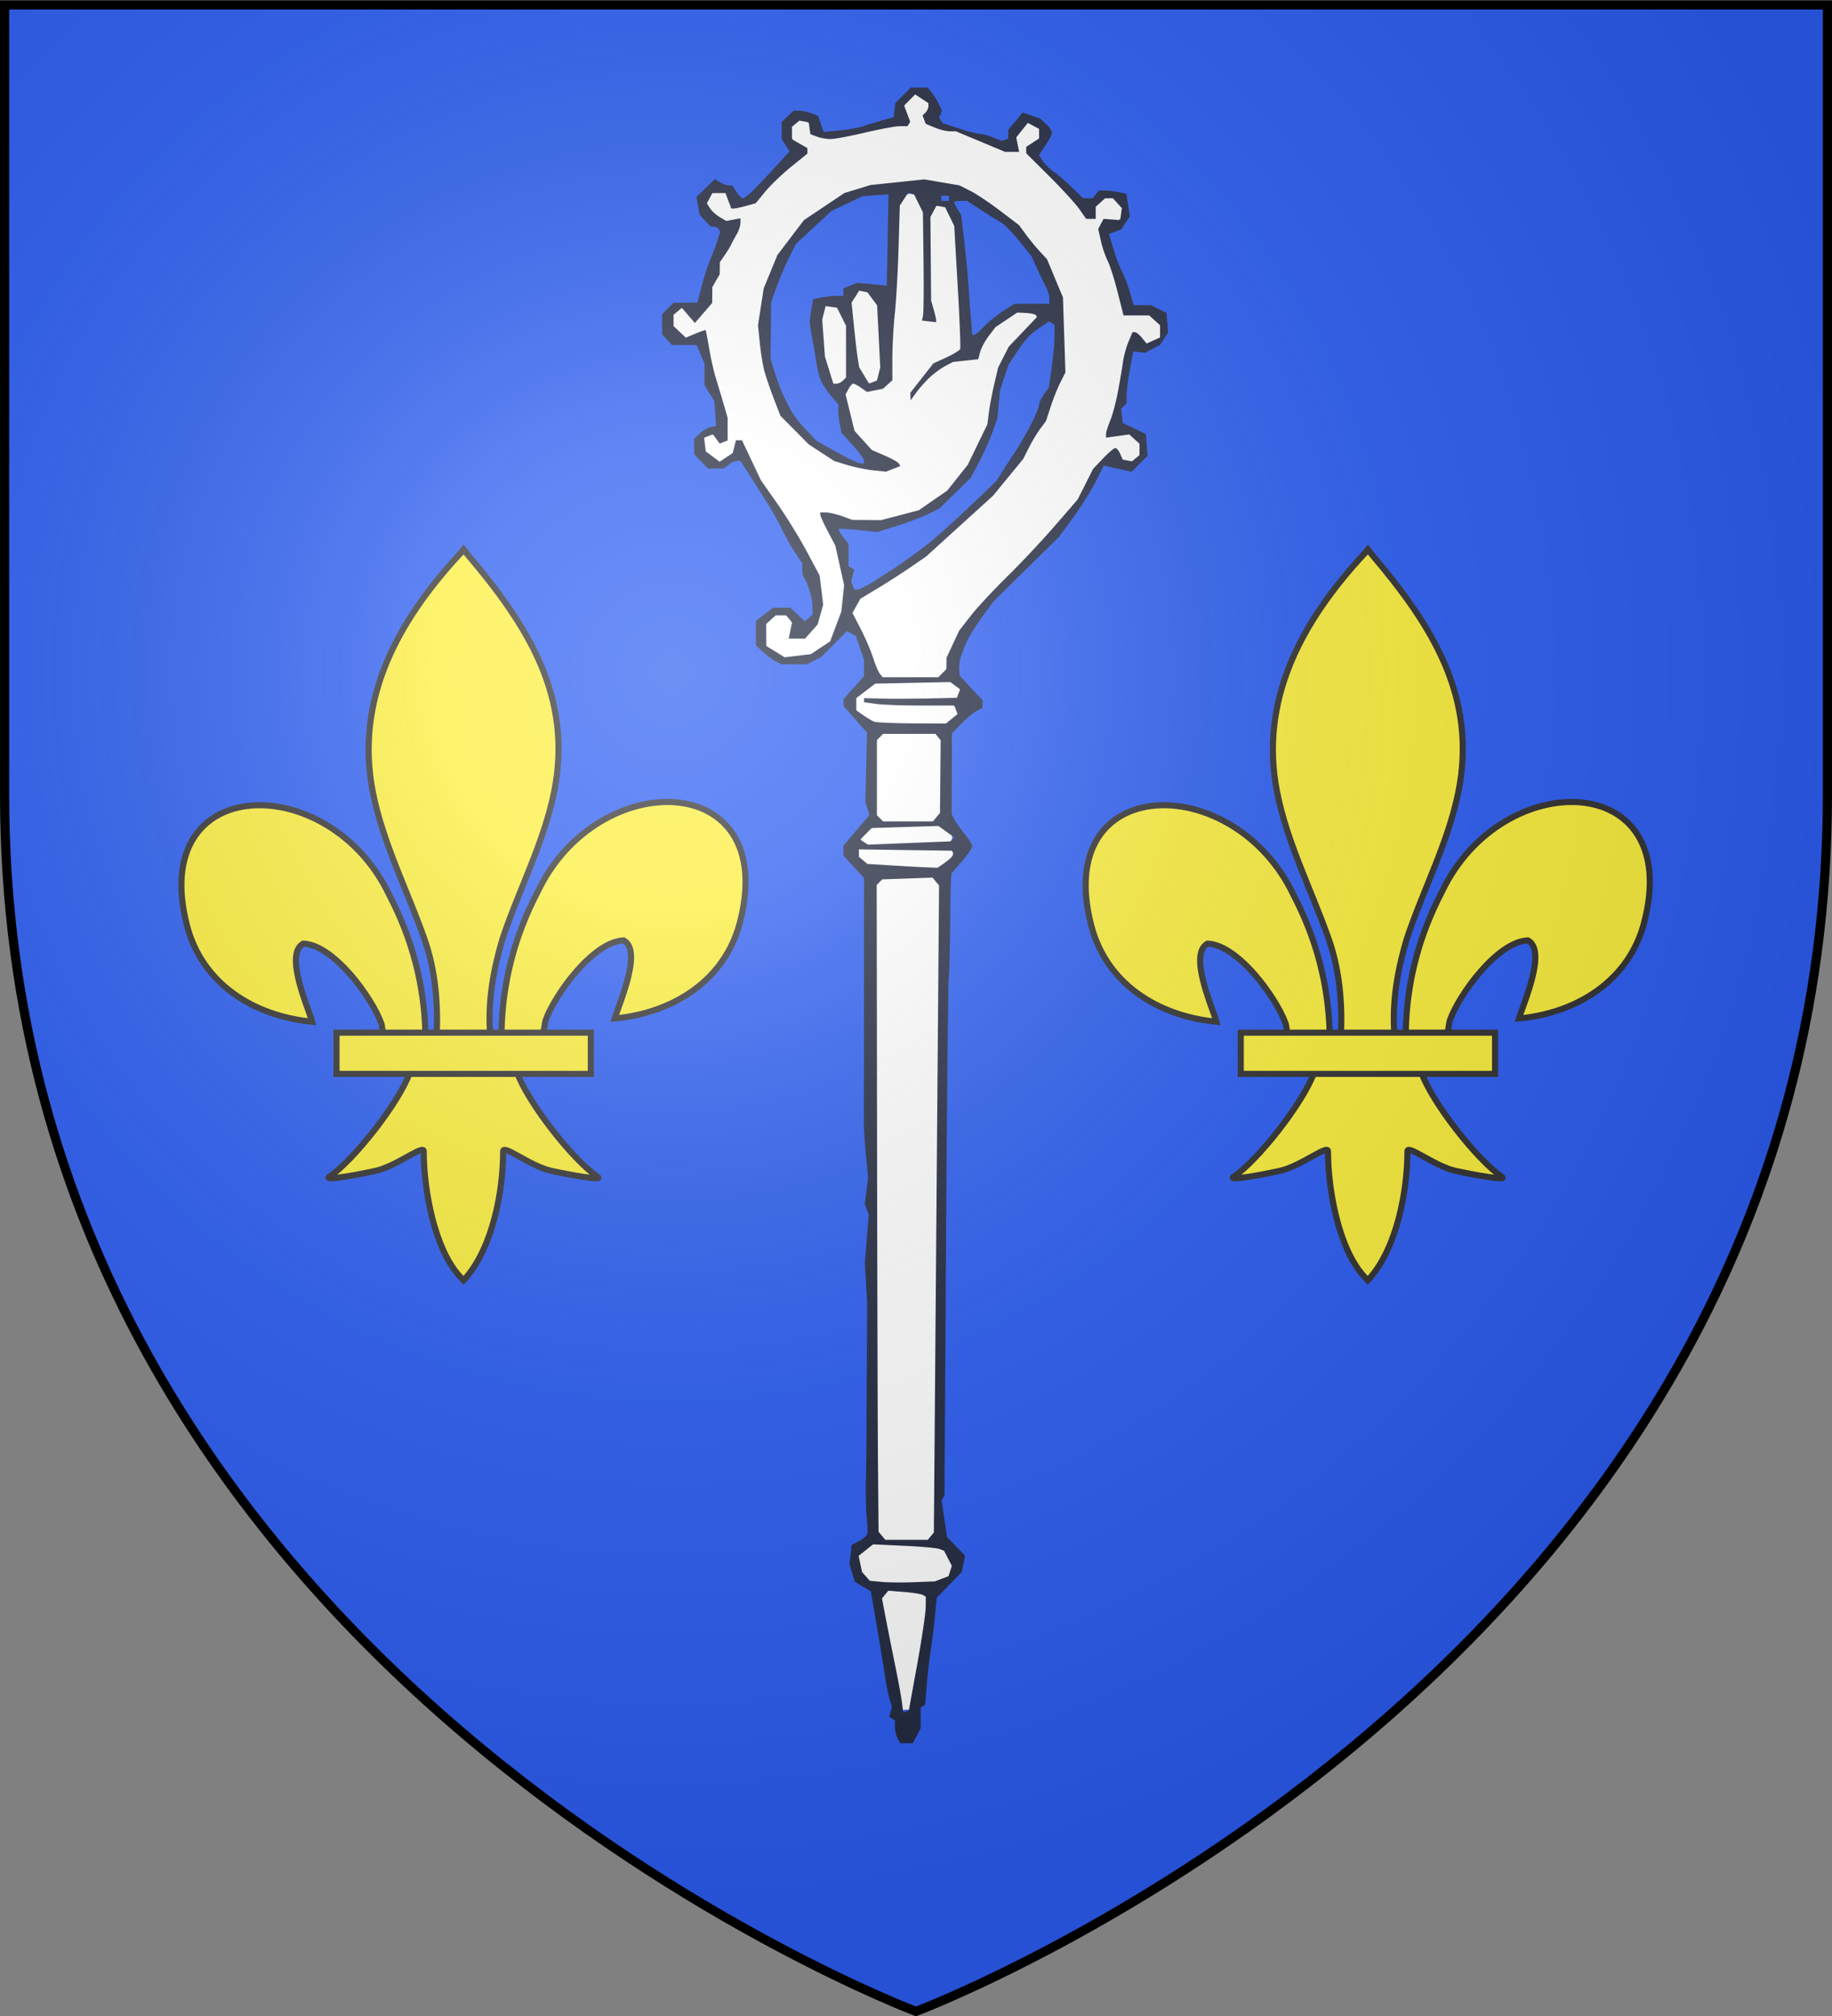 <svg xmlns="http://www.w3.org/2000/svg" xmlns:xlink="http://www.w3.org/1999/xlink" width="600" height="660" viewBox="-300 -300 600 660"><rect x="-300" y="-300" width="600" height="660" fill="#808080" stroke="none"/><defs><radialGradient id="c" cx="-80" cy="-80" r="405" gradientUnits="userSpaceOnUse"><stop offset="0" style="stop-color:#fff;stop-opacity:.31"/><stop offset=".19" style="stop-color:#fff;stop-opacity:.25"/><stop offset=".6" style="stop-color:#6b6b6b;stop-opacity:.125"/><stop offset="1" style="stop-color:#000;stop-opacity:.125"/></radialGradient><path id="a" d="M-298.5-298.5h597V-40C298.5 246.2 0 358.39 0 358.39S-298.5 246.2-298.5-40z"/></defs><use xlink:href="#a" width="600" height="660" style="fill:#2b5df2"/><path d="M-944.281-323.813c-3.715 2.652 4.666 11.995-4.407 10.438-10.533.392-20.846 6.46-31.468 4.406-5.372.45-3.306-5.827-7.015-6.433-6.334 2.751.26 7.734 3.452 9.527.455 5.216-6.705 6.856-9.5 10.469-4.713 3.26-7.638 9.137-12.245 12.204-3.784.628-10.445 4.64-10.88-1.83-.905-5.912-9.36-.12-4.437 3.126 2.845 3.43 7.023 3.636 11.062 2.094 1.343 9.016-8.748 14.857-8.187 23.437-4.697 4.046-.404 10.93-5.676 14.372-3.344 6.524-6.707 5.66-10.012-.403-5.585 2.52.733 11.55 5.031 7.656 2.284-1.336 6.32-2.556 5.813 1.688 1.143 11.515 6.237 22.522 8.031 33.937 1.866 4.586-2.008 12.48-6.092 6.984-5.596-4.217-1.712 8.752 2.864 6.308 5.016-.913 3.076-10.534 8.728-6.98 4.492 11.622 11.6 21.708 18.53 31.911 4.884 9.145 12.583 17.715 12.65 28.575 1.39 6.787-2.106 14.181-7.586 17.952-6.448 1.267-9.048-.583-6.156-6.969-2.451-4.955-9.937-.14-7.938 4.563-.97 6.528 7.99 8.647 13.11 6.849 5.946-.833 11.37-5.224 12.303-11.411 4.694-10.408 2.223-22.33-1.903-32.437-1.512-3.806-4.897-7.271-4.51-11.595 7.662-.654 14.29 4.582 22.063 2.986 8.758-.957 17.817-3.155 24.628-9.124 9.241-6.849 14.126-17.99 18.37-28.323 1.753-12.983 3.717-27.447 14.69-36.139 2.084-2.069 6.388-5.4.937-4.837-7.436.439-13.668 7.162-16.469 13.906-.135 7.68-10.213 2.435-14.313 6.656-6.431 3.572-10.629 9.538-14.78 15.344-2.214-7.81 5.588-12.264 9.187-18.125 3.105-1.88 7.824-2.778 10.093-5.5-.56-15.896-1.073-32.004-2.805-47.715-.643-6.337-7.27-8.103-6.8-.63.765 12.61-1.385 25.589 2.2 37.814.994 3.555-10.811 2.295-7.032-2.22.221-13.378.546-27.03-.534-40.24-1.316-8.592-7.826-4.413-6.653 2.301.11 21.39-3.112 42.621-2.782 64.002-3.226 3.982-10.013 7.077-14.187 3-3.18-3.27-4.784 3.975-2.966 6.044.942 5.98 2.645 11.577 7.592 15.413 3.589 3.904 10.889 3.51 13.186 8.918-8.644 5.088-18.648.877-27.5-1.5-8.516-4.777-16.116-11.377-21.922-19.12-6.102-14.332-10.562-30.307-6.675-45.862 1.842-10.328 7.44-19.473 14.217-27.342 4.527-6.237 12.375-9.008 18.349-13.676 10.327-4.058 21.585-4.483 32.486-5.177 9.09.71 17.823 3.444 24.891 9.288 6.728 4.524 13.05 9.474 17.428 16.4 6.334 5.357 8.17 13.636 11.383 20.927-.133 10.107 1.533 20.594.419 30.484-4.68 7.846-5.503 17.487-11.607 24.485-6.795 14.106-18.334 25.234-30.082 35.33-10.9 11.346-24.274 19.552-37.7 27.513-4.77 4.402-.295 8.852 1.688 13.407 2.833 4.828 3.375 10.85 6.719 15.312 7.03-.508 14.885.98 21.426-.707 2.724-3.967 2.32-9.874 5.72-14.23 9.977-16.724 26.375-28.405 38.479-43.47 6.467-6.38 11.259-13.883 14.906-22.155 3.333-2.244 5.666-8.129 10-8.282 2.548 1.452 3.097 7.172 6.688 4.032 4.144-4.953-3.685-9.236-8.263-6.571-3.724 1.877-4.278-.903-3.362-3.71 5.714-12.404 4.268-26.71 10.343-38.907 4.353-1.369 5.343 6.654 9.255 2.931 4.11-4.07-3.564-9.367-8.098-7.431-7.665 2.166-5.647-8.053-8.043-12.715-1.742-7.592-6.213-14.466-6.676-22.316.073-7.234 8.645-1.41 8.882-6.429-.185-5.09-7.36-5.004-7.976-.29 2.014 6.888-7.442 4.91-8.406-.281-6.132-7.917-14.243-14.42-20.594-21.906-2.198-4.719 9.429-6.035 3.344-9.782-6.428-1.738-3.621 8.958-5.094 10.219-10.48 1.145-18.797-8.188-29.062-8.281-4.058-.919-10.255-2.517-9.157-7.563 3.587-2.095 1.05-5.114-2.03-6.156-.522.52-1.042 1.042-1.563 1.563zm-20.938 76.188c-2.766 5.643.58 12.795.498 19.055.418 4.47 1.21 10.845 5.127 12.633 4.184-4.255 1.036-12.052 1.512-17.718-.412-5.549.873-14.162-6.043-15.72l-1.094 1.75zm-12.125 6.031c-1.155 8.76.354 17.907 3.469 26.219 5.689-.57 2.228-8.659 3.156-12.438.17-5.202.623-13.254-4.843-15.375-1.623-.872-1.448.555-1.782 1.594zm33.594 144.438c-6.443.608-14.676-1.662-18.938 3.937 11.779.432 23.567.169 35.344-.156 1.905-5.727-7.772-3.792-11.216-3.896l-5.19.115zm-20.969 5.375c-.97 5.163 5.56 8.325 10.155 8.083 7.958.008 16.476 1.062 24.059-.308 7.427-4.704-2.974-4.971-6.839-4.369-8.802-.019-17.665.084-26.375-1.375-.329-.752.823-4.333-1-2.031zm8.938 15.312c-2.197 5.528-.33 12.861-.938 19.094.556 4.251-2.409 13.315 4.844 12 5.3-.85 12.172 1.701 16.5-1.25 2.66-6.237.557-14.202 1.35-21.125 1.625-6.533-.996-11.959-8.412-9.625-4.276.562-9.742-1.17-13.344.906zm9.031 35.281c-5.105.766-13.867-1.658-15.438 4.032 8.497 1.675 18.034-.433 26.93-.212 10.621 1.876 1.746-6.16-3.896-4.065l-7.596.246zm-16.969 9.126c2.43 5.813 11.125 2.75 16.374 4.056 6.215.078 14.444 2.627 18.189-3.838-11.197-.477-23.098-.408-34.563-.656v.438zm17.907 10.874c-5.142-.097-13.488-.931-10.993 6.938.21 81.792.03 163.586.742 245.375 3.302 5.031 10.694 1.398 15.844 2.5 6.424-.593 2.641-9.777 3.721-14.218.628-79.511 1.277-159.022 1.936-238.532-2.241-4.277-7.273-1.503-11.25-2.063zm-15.563 260.594c-5.184 2.663-.08 12.055 5.326 10.534 8.425.084 17.408 1.353 25.33-1.94 2.618-4.846-2.25-10.427-7.593-9.469-7.034-.194-14.658-1.68-21.349-.475l-1.714 1.35zm7.656 17.125c-1.787 5.095 1.802 11.573 2.157 17.188 2.012 8.576 3.341 18.89 5.343 26.531 2.257-14.308 6.056-28.43 6.5-42.969-4.145-1.306-9.922-2.23-13.75-1.063l-.25.313z" style="fill:#fff;stroke:#fff;stroke-width:3.56;stroke-miterlimit:4;stroke-dasharray:none" transform="matrix(.843 0 0 .843 794.55 6.31)"/><path d="M-946.201 313.64h-2.44l-1.035-1.935c-.569-1.063-1.035-3.062-1.035-4.44v-2.507l-1.087-.672-1.087-.672.505-1.93.505-1.931-.954-3.207c-.525-1.763-1.341-5.906-1.814-9.206-.472-3.3-1.889-11.967-3.148-19.26l-2.288-13.26-3.099-1.828-3.098-1.828-1.046-3.412-1.047-3.412.443-3.783.442-3.783 2.796-1.446c1.538-.796 2.976-1.985 3.196-2.643.22-.659.147-3.48-.16-6.272-.307-2.79-.453-9.573-.325-15.073.129-5.5.236-15.175.238-21.5.002-6.325.066-18.925.143-28 .076-9.075.115-17.4.087-18.5-.028-1.1-.24-5.15-.471-9l-.42-7 .764-9.397.764-9.397-.785-2.103-.785-2.103.646-5 .646-5-.819-9c-.45-4.95-.812-10.125-.804-11.5.008-1.375.023-21.175.036-44l.024-46.773.002-5.272-4-4.34-4-4.339v-3.863l5.042-5.957 5.042-5.956-.785-2.5-.785-2.5.307-13.5.308-13.5-4.565-5.162-4.564-5.161.028-1.339.029-1.338 3.971-4.464 3.972-4.464v-6.216l-1.6-4.697-1.6-4.696-1.738-.93-1.738-.93-4.912 4.994-4.912 4.995-2.904 1.454-2.903 1.454h-9.824l-2.185-1.123c-1.201-.617-3.421-2.276-4.934-3.687l-2.75-2.565v-9.524l3.344-2.55 3.345-2.551h6.702l2.768 2.652 2.769 2.653 1.536-1.275 1.536-1.275-.015-3.128c-.008-1.72-.6-4.806-1.315-6.859-.714-2.052-1.608-4.04-1.985-4.416-.377-.377-.685-1.779-.685-3.115v-2.429l-1.75-2.658a277.42 277.42 0 0 1-2.994-4.655c-.685-1.097-2.226-4.02-3.425-6.495-1.2-2.475-3.742-6.975-5.65-10a2072.45 2072.45 0 0 0-6.835-10.75l-3.366-5.25h-1.3c-.713 0-2.171.66-3.239 1.468l-1.941 1.468-3.063.032-3.063.032-2.687-2.805-2.687-2.805v-6.042l2.25-2.074c1.237-1.141 3.15-2.248 4.25-2.46l2-.384-.308-4.786-.307-4.785-1.939-3.18-1.939-3.18V-222.115l-1.513-3.622-1.513-3.622h-9.664l-1.882-2.08-1.882-2.08v-7.83l2.208-2.208 2.207-2.208 4.644-.047 4.644-.047 1.7-6.5c.935-3.575 2.385-8.075 3.222-10 .837-1.925 2.07-5.185 2.738-7.245l1.217-3.744-.622-1.006c-.342-.553-1.192-1.005-1.888-1.005h-1.267l-2.093-2.25-2.094-2.25-.642-3.5-.642-3.5 3.589-3.474 3.59-3.473 1.958 1.223c1.077.673 2.588 1.224 3.357 1.224h1.398l1.638 2.5c.901 1.375 2.03 2.5 2.51 2.5.479 0 2.156-1.25 3.727-2.779 1.57-1.528 5.459-5.633 8.64-9.122l5.785-6.344-1.535-2.342-1.534-2.343v-6.721l2.314-2.175 2.314-2.174h2.12c1.167 0 3.298.447 4.736.994l2.616.994 1.093 3.137 1.094 3.137 6.106-.595c3.359-.328 7.457-1.05 9.107-1.604 1.65-.555 5.025-1.584 7.5-2.286l4.5-1.277.315-2.739.315-2.738 3.012-3.012 3.011-3.011h6.537l1.448 1.75c.796.962 2.05 2.957 2.788 4.432l1.34 2.683-.541 1.408-.54 1.408.657 1.056.658 1.055 6.415 2.104c3.528 1.157 7.186 2.104 8.128 2.104.942 0 3.23.616 5.084 1.37l3.373 1.37 1.25-.454 1.25-.453v-3.409l2.816-3.374 2.817-3.374 3.39 1.182 3.39 1.182 2.294 2.154c1.26 1.185 2.293 2.688 2.293 3.34 0 .653-1.145 2.873-2.544 4.935l-2.544 3.748 1.529 2.333c.84 1.284 2.732 3.147 4.202 4.142 1.47.994 4.649 3.72 7.062 6.058l4.388 4.25h3.662l1.245-1.5 1.244-1.5h2.253c1.239 0 3.64.277 5.334.616l3.08.616.659 4.386.657 4.385-1.666 2.543-1.666 2.543-2.391.909-2.391.909.871 2.796c.48 1.538 1.317 4.24 1.862 6.003.544 1.763 1.659 4.463 2.478 6 .818 1.536 2.148 5.044 2.954 7.794l1.465 5 3.378.028 3.379.03 3 1.477 3 1.479.314 3.82.315 3.818-1.574 2.403-1.574 2.403-2.937 1.519-2.937 1.518-2.268-.248-2.27-.247-1.238 6.5c-.68 3.575-1.26 8.097-1.285 10.05l-.046 3.55-1.079 1.078-1.078 1.078.328 2.77.329 2.772 1.5.69c.825.378 2.85 1.338 4.5 2.132l3 1.443.308 4.237.308 4.237-3.091 3.091-3.092 3.092-2.217-.504c-1.219-.278-3.647-.827-5.396-1.221l-3.18-.717-3.2 6.34c-1.76 3.487-5.678 9.724-8.705 13.86l-5.505 7.522-12.698 12.5-12.698 12.5-4.054 5.5c-2.23 3.025-4.942 7.3-6.026 9.5-1.084 2.2-2.331 5.35-2.772 7-.44 1.65-.683 3.9-.54 5l.262 2 4.398 4.707 4.398 4.707V-88.431l-2.25 1.162c-1.238.64-3.906 2.854-5.928 4.922l-3.678 3.76-.057 15.708-.056 15.708 1.138 2.155c.626 1.186 2.419 3.72 3.984 5.633 1.566 1.913 2.847 4.023 2.847 4.69 0 .666-1.8 3.29-4 5.833l-4 4.621-.187 1.69c-.103.928-.276 9.339-.386 18.689-.11 9.35-.302 17.9-.426 19-.124 1.1-.233 3.125-.243 4.5-.009 1.375-.145 11.5-.302 22.5-.156 11-.494 54.942-.75 97.65l-.464 77.649-.567.916-.566.917 1.06 7.15 1.062 7.15 3.496 3.599 3.496 3.6-.635 3.177-.635 3.176-4.855 5.008-4.855 5.008-.624 6.5c-.343 3.575-1.096 9.65-1.672 13.5-.577 3.85-1.311 10.272-1.631 14.273l-.582 7.273-.867.536-.867.536v7.98l-1.526 2.951-1.526 2.95h-2.439zm-.21-12.267 1.08-.36 3.256-17.937c1.79-9.865 3.28-19.822 3.31-22.127l.054-4.191-1.104-.683c-.607-.375-3.883-.905-7.279-1.178l-6.174-.496-1.242 1.497-1.242 1.496 1.515 7.873c.834 4.33 2.48 12.598 3.66 18.373 1.18 5.775 2.357 12.208 2.615 14.296l.47 3.797 1.08-.36zm3.213-50.283 8.013-.32 2.652-1.008 2.651-1.008.637-2.007.637-2.007-1.514-2.93-1.515-2.928-1.787-.69c-.983-.38-7.187-.94-13.787-1.243l-12-.552-2.804 2.237-2.804 2.236.665 3.135.666 3.135 1.498 1.7 1.498 1.699 4.64.435c2.553.24 8.247.291 12.654.116zm-3.013-16.45h8.255l1.185-1.427 1.184-1.427 1.007-125.637 1.008-125.638-1.265-1.523-1.264-1.524-9.757.338-9.757.338-1.091 1.093-1.092 1.094.143 99.406c.078 54.674.241 111.188.362 125.586l.22 26.18 1.304 1.57 1.303 1.57h8.255zm7.528-261.176 4.527.176 2.473-1.692c1.36-.931 2.78-2.147 3.156-2.703.377-.555.515-1.283.309-1.618l-.376-.608-18.058-.26-18.059-.262v2.898l1.648 1.372 1.648 1.373 9.102.574c5.006.316 11.14.654 13.63.75zm-6.528-9.436 16-.633.827-.755.827-.754-3.144-2.24-3.145-2.239-12.941.404-12.942.403-2.241 2.246-2.24 2.245 1.5.978 1.5.978 16-.633zm-.422-8.388h9.677l1.373-1.654 1.372-1.653.132-14.097.13-14.096-1.003-1.25-1.004-1.25h-20.355l-1.2 1.2-1.2 1.2v29.2l1.2 1.2 1.2 1.2h9.678zm1.562-38.08 13.139.08 2.277-1.845 2.278-1.844-.636-1.656-.635-1.655h-12.892c-7.09 0-14.98-.287-17.531-.636l-4.64-.636V-92.227l7.25.184c3.988.1 12.102.07 18.032-.067l10.781-.25.631-1.645.631-1.645-1.912-1.413-1.913-1.414-14.581.308-14.582.309-3.668 2.8-3.669 2.801v4.762l2.75 1.926c1.513 1.059 3.425 2.18 4.25 2.49.825.31 7.413.598 14.64.642zm-.589-17.92h10.806l1.572-1.572 1.571-1.571.01-2.179.01-2.178 2.463-5.291 2.463-5.29 4.444-5.71c2.444-3.14 8.805-9.984 14.135-15.21 5.33-5.224 13.688-14.114 18.572-19.755l8.88-10.256 2.998-5.937 2.997-5.936 3.86-4.058c2.122-2.232 4.272-4.057 4.776-4.057.505 0 1.362 1.01 1.905 2.244l.987 2.244 1.798.338 1.798.339 1.452-1.205 1.452-1.205v-4.445l-1.981-1.794-1.982-1.793-4.518.62-4.519.618v-1.358c0-.748.73-3.102 1.623-5.231.892-2.13 2.256-7.247 3.03-11.372.773-4.125 1.65-9.3 1.948-11.5.298-2.2 1.254-5.688 2.123-7.75l1.58-3.75h.938c.516 0 1.744.996 2.73 2.214l1.793 2.214 2.618-1.193 2.617-1.192V-237.05l-2.11-1.905-2.108-1.905H-861.904l-2.31-9.12c-1.27-5.015-3.015-10.482-3.876-12.147-.862-1.666-2.035-5.118-2.607-7.672l-1.04-4.643 1.048-1.958 1.048-1.959 3.214.25 3.215.249.331-2.333.331-2.332-1.735-1.918-1.736-1.917h-3.032l-1.829 1.655-1.829 1.655v4.69h-3.728l-2.605-3.75c-1.433-2.063-6.67-7.791-11.636-12.73l-9.03-8.979v-2.495l2.5-1.638 2.5-1.638v-3.7l-2.187-1.17-2.187-1.17-2.25 2.823-2.252 2.822.563 2.813.562 2.812H-907.88l-9.573-4-9.573-4h-2.375c-1.305 0-3.94-.655-5.856-1.455l-3.482-1.455-.619-1.612-.618-1.613 1.133-1.133c.623-.623 1.132-1.707 1.132-2.41v-1.276l-2.564-1.68-2.565-1.681-2.156 2.155-2.155 2.155 1.189 3.149 1.188 3.149-.527.853-.528.854h-2.949c-1.622 0-7.71 1.125-13.53 2.5-5.819 1.375-11.86 2.5-13.426 2.5-1.566 0-3.966-.426-5.335-.947l-2.488-.946-.327-2.293-.327-2.294-1.798-.343-1.798-.343-1.452 1.205-1.452 1.206v4.848l2.994 1.703 2.994 1.704.006 1.075.006 1.075-6.383 5.18c-3.51 2.848-8.027 7.184-10.037 9.637l-3.654 4.459-3.713 1.031c-2.042.567-4.177 1.034-4.744 1.037l-1.03.006-1.133-3-1.133-3h-5.103l-1.058 1.977-1.058 1.977 1.19 1.907c.655 1.048 2.353 2.593 3.774 3.432l2.582 1.525 2.75-.525 2.75-.526-.015 1.866c-.01 1.027-.666 2.992-1.461 4.367s-1.762 3.175-2.148 4c-.386.825-1.529 2.695-2.54 4.154l-1.837 2.655-.035 2.345-.036 2.346-1.429 2.5-1.429 2.5-.035 3.083-.035 3.084-3.359 3.886-3.36 3.886-2.526-2.937-2.526-2.937-1.614 1.34-1.615 1.34v4.406l2.382 2.238 2.381 2.237 3.772-1.576c2.075-.867 3.85-1.458 3.946-1.313.096.145.716 3.413 1.378 7.263.663 3.85 1.837 9.025 2.609 11.5a674.43 674.43 0 0 1 2.968 9.865l1.564 5.365v8.833l-1.548.594-1.548.594-1.307-1.788-1.308-1.788-1.711.657-1.712.657.317 2.656.317 2.657 2.693 2.002 2.693 2.001 2.541-1.665 2.541-1.665.625-2.488.624-2.487h2.364l3.668 7.75 3.668 7.75 6.327 9c3.48 4.95 8.617 13.275 11.415 18.5l5.09 9.5.687 5.665.687 5.666-1.077 3.834-1.076 3.835-2.437 2.75-2.437 2.75h-6.346l.629-3.143.628-3.143-1.126-1.357-1.126-1.357H-997.053l-1.83 1.655-1.828 1.655V-112.523l3.579 2.211 3.578 2.212 5.08-.602 5.079-.601 3.754-2.484 3.753-2.484 2.178-5.795 2.178-5.794.538-5.129.538-5.128-1.706-7.67-1.707-7.67-2.92-5.553c-1.607-3.054-2.922-5.957-2.922-6.452v-.898l2.25.015c1.238.008 4.05.664 6.25 1.456l4 1.441 5.568.044 5.567.044 7.305-1.918 7.304-1.917 5.538-3.815 5.539-3.814 3.983-5.018 3.984-5.018 3.81-7.852 3.81-7.852.594-4.648c.327-2.556 1.267-7.515 2.088-11.02l1.494-6.371 2.083-4.084 2.083-4.084 5.535-5.802 5.534-5.802-.654-.653c-.36-.36-2.119-.718-3.91-.797l-3.255-.142-4.22 2.83-4.22 2.832-2.599 3.407c-1.43 1.875-2.936 4.675-3.348 6.223l-.749 2.815-4.932.545-4.932.544-3.074 1.64c-1.692.903-4.404 2.908-6.028 4.456-1.624 1.548-3.939 4.165-5.144 5.815l-2.19 3-.032-1.5-.03-1.5 4.46-5.683 4.462-5.683 5.022-2.304c2.762-1.267 5.194-2.76 5.405-3.317.21-.557-.224-11.536-.966-24.398l-1.35-23.386-1.767-3.614-1.768-3.615-1.682-.31-1.683-.31-1.176 2.197-1.176 2.197.139 16.225.139 16.225.97 3.381c.533 1.86.97 3.752.97 4.205v.823l-2.75-.317-2.75-.316.416-2c.229-1.1.314-10.55.189-21l-.228-19-1.689-3.446-1.689-3.445-1.186-.367-1.186-.366-1.62 2.473-1.621 2.473-.476 16.34c-.262 8.986-.912 20.483-1.444 25.549-.532 5.065-.967 12.983-.967 17.595v8.384l-1.815 1.643-1.816 1.643-3.109.622-3.108.622-2.298-1.61c-1.265-.886-2.633-1.61-3.041-1.61-.408 0-1.246.942-1.863 2.093l-1.12 2.093 1.732 7.067 1.732 7.066 3.361 3.721 3.362 3.72 4.935 2.124c2.714 1.167 5.212 2.572 5.551 3.121l.618.999-2.81 1.091-2.81 1.092-5-.533c-2.75-.293-7.271-1.225-10.046-2.071l-5.045-1.539-4.955-3.236-4.955-3.236-5.503-5.56-5.503-5.558-2.687-6.977c-1.478-3.837-3.134-8.777-3.679-10.977-.545-2.2-1.292-6.97-1.66-10.6l-.669-6.599 1.11-7.154 1.11-7.154 2.661-6.48 2.66-6.478 5.151-6.767 5.15-6.768 7.86-5.265 7.86-5.264 5.07-1.552 5.07-1.552 10.461-1.1 10.463-1.101 6.838 1.172 6.838 1.173 4.2 2.115c2.31 1.163 7.521 4.643 11.581 7.734l7.382 5.62 2.56 3.51c1.407 1.93 3.843 4.903 5.414 6.605l2.855 3.096 3.091 7.404 3.092 7.405.48 14.558.48 14.558-1.98 3.942c-1.09 2.168-2.787 6.417-3.772 9.442l-1.791 5.5-2.232 3c-1.228 1.65-3.217 4.96-4.421 7.357l-2.19 4.356-5.873 7.157-5.874 7.157-13.015 11.817-13.014 11.817-6.078 4.17c-3.343 2.293-9.088 5.983-12.766 8.2l-6.688 4.03-1.52 2.737-1.522 2.737 3.213 6.233c1.768 3.427 3.934 8.471 4.815 11.208.88 2.736 2.078 5.549 2.66 6.25l1.057 1.274h10.806zm-20.694-34.017c.629-.009 2.82-1.021 4.87-2.25 2.05-1.228 6.448-4.033 9.773-6.233 3.325-2.2 8.848-6.182 12.273-8.847 3.425-2.666 10.952-9.368 16.727-14.893l10.5-10.046 2-3.241c1.1-1.783 3.329-5.206 4.953-7.607 1.624-2.402 4.436-7.238 6.25-10.748 1.813-3.51 3.297-7.041 3.297-7.846 0-.805.863-2.675 1.918-4.156l1.917-2.693 1.083-7.784c.595-4.281 1.082-9.75 1.082-12.153v-4.368l-1.044-.646-1.044-.645-2.522 1.653c-1.387.909-3.429 2.41-4.538 3.336-1.109.926-3.509 3.934-5.334 6.684l-3.317 5-1.687 5-1.686 5-.512 5.5-.512 5.5-1.979 5.5c-1.088 3.025-3.407 8.2-5.152 11.5l-3.173 6-6.11 6-6.11 6-4.39 2.143c-2.414 1.18-7.844 3.235-12.065 4.567l-7.676 2.423-7.28-.778c-4.004-.427-7.464-.594-7.688-.37-.225.226.543 1.619 1.705 3.097l2.114 2.687v8.613l1.081.668 1.081.668-.58 2.311-.58 2.312.606 1.58.606 1.579 1.143-.017zm1.393-49.025 1.25.042v-1.103c0-.607-1.965-3.29-4.367-5.96l-4.367-4.858-.633-3.165c-.348-1.74-.633-4.217-.633-5.505v-2.34l-2.776-3.285c-1.526-1.806-3.292-4.41-3.923-5.784-.631-1.375-1.44-4.525-1.799-7a255.149 255.149 0 0 0-1.612-9.5c-.528-2.75-.954-5.675-.947-6.5.007-.825.291-3.143.632-5.151l.621-3.651 3.152-.66c1.734-.364 4.39-.651 5.902-.64l2.75.021V-251.41l2.75-1.07 2.75-1.07 5.658.57 5.658.57.207-9.725c.113-5.35.267-13.325.342-17.725l.135-8-5 .34-5 .34-6.112 2.895-6.113 2.896-6.887 6.394-6.888 6.395-2.68 5.37c-1.473 2.953-3.636 8.042-4.806 11.309l-2.127 5.94-.102 11.06-.101 11.06 1.73 5.5c.952 3.026 2.396 6.85 3.209 8.5.813 1.65 2.185 4.35 3.05 6 .863 1.65 3.428 4.95 5.699 7.333l4.128 4.333 3.824 2.167a377.933 377.933 0 0 0 8 4.376c2.297 1.215 4.739 2.228 5.426 2.25zm-9.411-30.958c.694 0 1.801-.54 2.461-1.2l1.2-1.2-.002-10.05-.002-10.05-1.748-3.5-1.749-3.5-2.214-.315-2.215-.315-.662 2.638-.662 2.638.53 7.177.531 7.177 1.635 5.25 1.635 5.25h1.261zm14.143-.632 1.536-.589.636-2.537.637-2.536-.607-12.063-.606-12.063-1.895-2.54-1.895-2.54-1.58-.312-1.581-.31-1.485 2.31-1.485 2.312.905 9c.497 4.95 1.164 10.612 1.481 12.583l.577 3.584 1.913 3.146 1.913 3.145 1.536-.59zm39.331-18.368c.447 0 2.135-1.41 3.75-3.135 1.616-1.724 4.938-4.424 7.383-6l4.446-2.865h13.608v-2.096c0-1.153-.652-3.29-1.448-4.75-.797-1.46-2.36-4.68-3.475-7.154l-2.027-4.5-4.853-6c-2.67-3.3-5.718-6.455-6.775-7.011-1.057-.556-4.518-2.693-7.691-4.75l-5.77-3.74h-2.48c-1.364 0-2.48.241-2.48.536 0 .294.614 1.532 1.365 2.75l1.366 2.215 1.173 10c.645 5.5 1.414 13.6 1.708 18 .294 4.4.676 9.575.85 11.5.173 1.925.365 4.287.426 5.25l.111 1.75h.813zm-11.313-52h1.5v-2h-3v2h1.5z" style="fill:#22293f;stroke:none" transform="matrix(.843 0 0 .843 794.55 6.31)"/><g transform="translate(2.115 -.699)"><g id="b" style="stroke:#313131;stroke-width:7.624;stroke-miterlimit:4;stroke-dasharray:none"><path d="M407.03 608.7c1.424-61.957 16.75-119.54 45.289-174.11 74.714-157.185 302.92-153.431 252.615 38.812-18.537 70.84-81.509 112.474-156.319 119.615 5.4-18.665 35.1-84.652 11.125-97.562-38.339 1.449-85.945 67.706-97.393 99.301-1.653 4.536-1.19 9.778-3.036 14.24" style="fill:#fcef3c;fill-opacity:1;fill-rule:evenodd;stroke:#313131;stroke-width:7.624;stroke-linecap:butt;stroke-linejoin:miter;stroke-miterlimit:4;stroke-opacity:1;stroke-dasharray:none;display:inline" transform="matrix(.262 0 0 .262 51.647 -121.24)"/><g style="stroke:#313131;stroke-width:7.624;stroke-miterlimit:4;stroke-dasharray:none;display:inline"><g style="fill:#fcef3c;fill-opacity:1;stroke:#313131;stroke-width:7.624;stroke-miterlimit:4;stroke-opacity:1;stroke-dasharray:none"><path d="M350.523 657.372c-1.425-61.956-16.751-119.54-45.29-174.108-74.714-157.186-302.92-153.432-252.615 38.81 18.537 70.84 81.509 112.475 156.319 119.616-5.4-18.665-35.1-84.652-11.124-97.562 38.338 1.449 85.944 67.706 97.392 99.301 1.653 4.536 1.19 9.778 3.036 14.24" style="fill:#fcef3c;fill-opacity:1;fill-rule:evenodd;stroke:#313131;stroke-width:7.624;stroke-linecap:butt;stroke-linejoin:miter;stroke-miterlimit:4;stroke-opacity:1;stroke-dasharray:none" transform="matrix(.262 0 0 .262 41.538 -132.934)"/><path d="M393.626 57.12c-78.714 84.85-131.565 182.962-108.781 298.031 12.57 63.484 43.041 122.28 64.53 183.438 13.437 38.37 16.873 78.452 15.282 118.781h66.781c-3.196-40.626 3.807-79.998 15.282-118.781 20.474-61.538 51.625-119.906 64.53-183.438 24.129-118.779-32.506-208.36-108.437-297.656l-4.64-5.918-4.547 5.543z" style="fill:#fcef3c;fill-opacity:1;fill-rule:nonzero;stroke:#313131;stroke-width:7.624;stroke-linecap:butt;stroke-linejoin:miter;stroke-miterlimit:4;stroke-opacity:1;stroke-dasharray:none" transform="matrix(.262 0 0 .262 41.538 -132.934)"/><path d="M331.345 704.401c-13.962 39.13-70.889 110.792-101.125 131.22-7.843 5.297 37.486-3.052 57.78-7.5 26.62-5.835 61.218-34.198 60.407-24.188-.075 45.838 12.811 122.324 46.406 157.468l3.182 3.388 3.287-3.388c33.578-39.17 46.238-108.042 46.406-157.468-.81-10.01 33.788 18.353 60.407 24.187 20.295 4.449 65.623 12.798 57.78 7.5-30.236-20.427-87.131-92.089-101.093-131.219H331.345z" style="fill:#fcef3c;fill-opacity:1;fill-rule:evenodd;stroke:#313131;stroke-width:7.624;stroke-linecap:butt;stroke-linejoin:miter;stroke-miterlimit:4;stroke-opacity:1;stroke-dasharray:none" transform="matrix(.262 0 0 .262 41.538 -132.934)"/><path d="M239.352 655.379H557.24v51.503H239.352z" style="fill:#fcef3c;fill-opacity:1;stroke:#313131;stroke-width:7.624;stroke-miterlimit:4;stroke-opacity:1;stroke-dasharray:none" transform="matrix(.262 0 0 .262 41.538 -132.934)"/></g></g></g><use xlink:href="#b" width="600" height="660" transform="translate(-296.154)"/></g><use xlink:href="#a" width="600" height="660" style="fill:url(#c)"/><path d="M-298.5-298.39h597v258.5C298.5 246.31 0 358.5 0 358.5S-298.5 246.31-298.5-39.89z" style="fill:none;stroke:#000;stroke-width:3"/></svg>